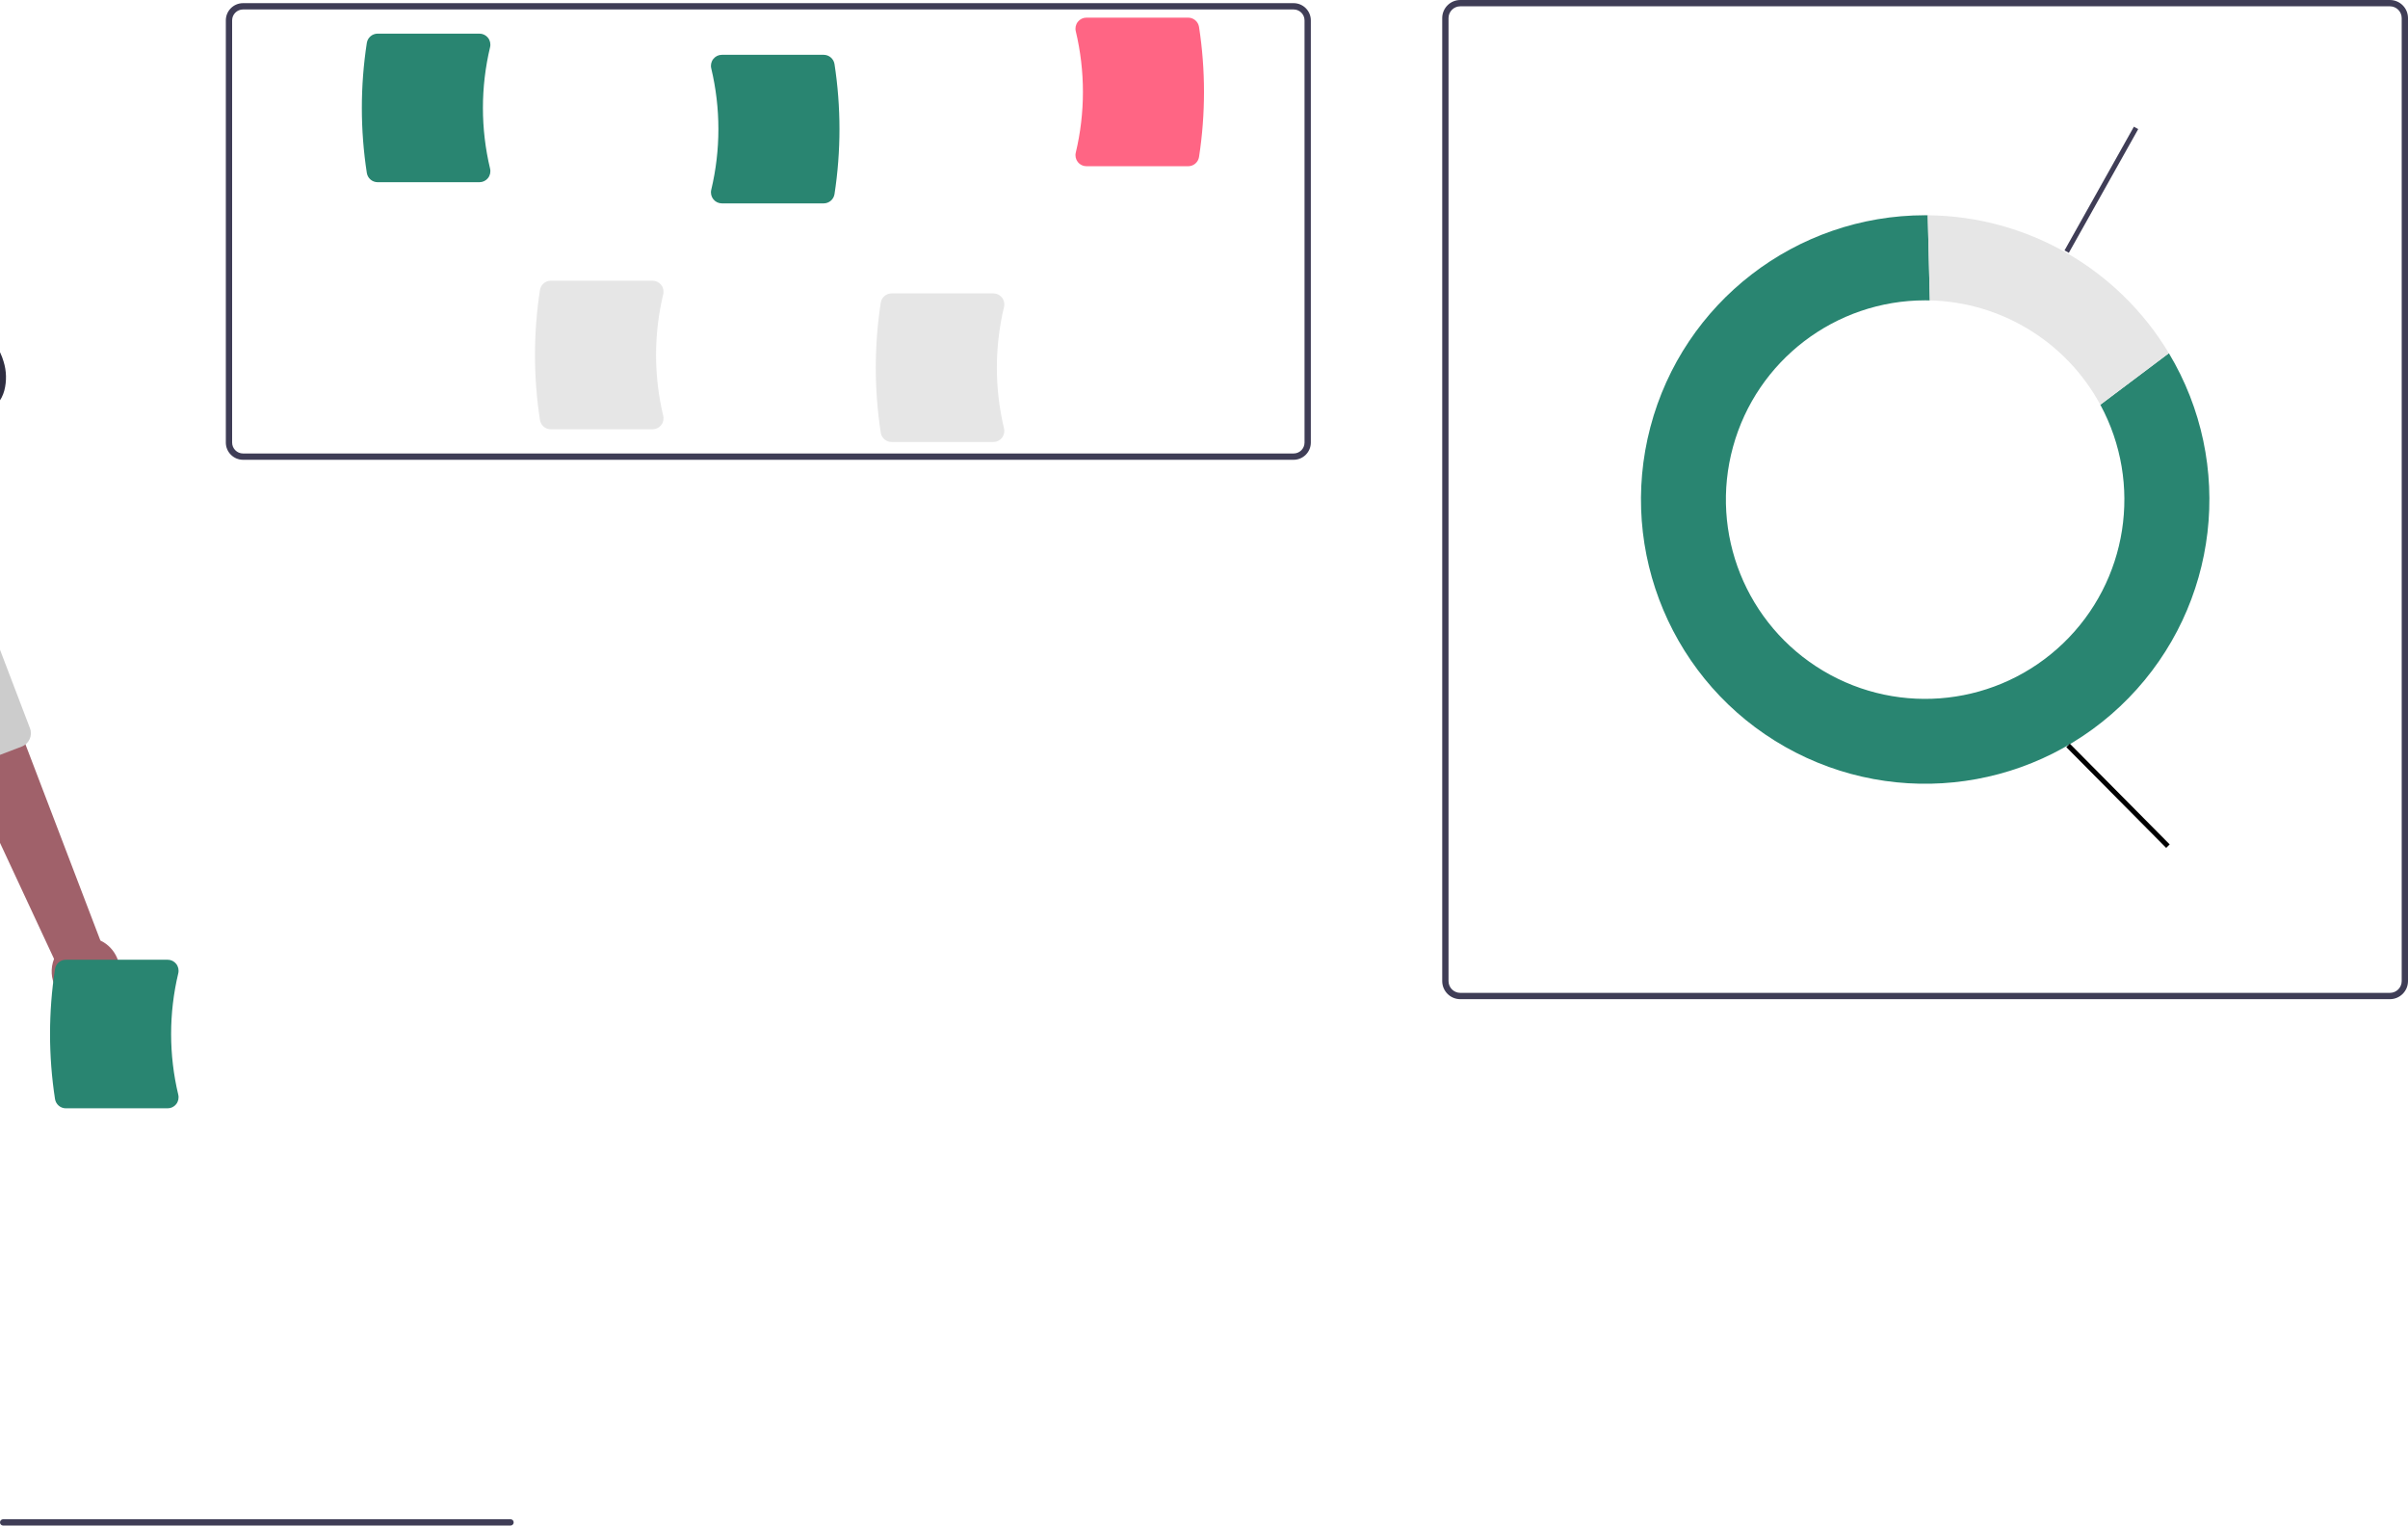 <svg id="egXjNQIdKiL1" xmlns="http://www.w3.org/2000/svg" xmlns:xlink="http://www.w3.org/1999/xlink" viewBox="0 0 764.114 484" shape-rendering="geometricPrecision" text-rendering="geometricPrecision">
<style><![CDATA[
#egXjNQIdKiL7_to {animation: egXjNQIdKiL7_to__to 3000ms linear infinite normal forwards}@keyframes egXjNQIdKiL7_to__to { 0% {transform: translate(-99.793px,-211.504px)} 33.333% {transform: translate(-201.175px,-207.5px)} 100% {transform: translate(-201.175px,-207.5px)}} #egXjNQIdKiL8_to {animation: egXjNQIdKiL8_to__to 3000ms linear infinite normal forwards}@keyframes egXjNQIdKiL8_to__to { 0% {transform: translate(-206.978px,-283.462px)} 33.333% {transform: translate(-211.031px,-208.945px)} 100% {transform: translate(-211.031px,-208.945px)}} #egXjNQIdKiL10_to {animation: egXjNQIdKiL10_to__to 3000ms linear infinite normal forwards}@keyframes egXjNQIdKiL10_to__to { 0% {transform: translate(-217.943px,-184.432px)} 6.667% {transform: translate(-217.943px,-184.432px)} 36.667% {transform: translate(-219.334px,-198.709px)} 100% {transform: translate(-219.334px,-198.709px)}} #egXjNQIdKiL11_to {animation: egXjNQIdKiL11_to__to 3000ms linear infinite normal forwards}@keyframes egXjNQIdKiL11_to__to { 0% {transform: translate(-217.943px,-180.407px)} 20% {transform: translate(-217.943px,-180.407px)} 56.667% {transform: translate(-216.668px,-200.059px)} 100% {transform: translate(-216.668px,-200.059px)}} #egXjNQIdKiL12_to {animation: egXjNQIdKiL12_to__to 3000ms linear infinite normal forwards}@keyframes egXjNQIdKiL12_to__to { 0% {transform: translate(-217.943px,-231.568px)} 33.333% {transform: translate(-221.775px,-200.314px)} 100% {transform: translate(-221.775px,-200.314px)}} #egXjNQIdKiL13_to {animation: egXjNQIdKiL13_to__to 3000ms linear infinite normal forwards}@keyframes egXjNQIdKiL13_to__to { 0% {transform: translate(-217.943px,-224.851px)} 13.333% {transform: translate(-217.943px,-224.851px)} 46.667% {transform: translate(-220.125px,-205.222px)} 100% {transform: translate(-220.125px,-205.222px)}} #egXjNQIdKiL14_to {animation: egXjNQIdKiL14_to__to 3000ms linear infinite normal forwards}@keyframes egXjNQIdKiL14_to__to { 0% {transform: translate(-208.679px,-236.641px)} 26.667% {transform: translate(-208.679px,-236.641px)} 66.667% {transform: translate(-208.679px,-205.99px)} 100% {transform: translate(-208.679px,-205.99px)}} #egXjNQIdKiL15_to {animation: egXjNQIdKiL15_to__to 3000ms linear infinite normal forwards}@keyframes egXjNQIdKiL15_to__to { 0% {transform: translate(-380.888px,-208.753px)} 33.333% {transform: translate(-222.318px,-206.753px)} 100% {transform: translate(-222.318px,-206.753px)}} #egXjNQIdKiL16_to {animation: egXjNQIdKiL16_to__to 3000ms linear infinite normal forwards}@keyframes egXjNQIdKiL16_to__to { 0% {transform: translate(-51.821px,446.967px)} 33.333% {transform: translate(106.749px,448.967px)} 100% {transform: translate(106.749px,448.967px)}} #egXjNQIdKiL17_to {animation: egXjNQIdKiL17_to__to 3000ms linear infinite normal forwards}@keyframes egXjNQIdKiL17_to__to { 0% {transform: translate(292.464px,1157.837px)} 33.333% {transform: translate(451.034px,1159.837px)} 100% {transform: translate(451.034px,1159.837px)}} #egXjNQIdKiL18_to {animation: egXjNQIdKiL18_to__to 3000ms linear infinite normal forwards}@keyframes egXjNQIdKiL18_to__to { 0% {transform: translate(-106.965px,438.075px)} 33.333% {transform: translate(51.604px,440.075px)} 100% {transform: translate(51.604px,440.075px)}} #egXjNQIdKiL19_to {animation: egXjNQIdKiL19_to__to 3000ms linear infinite normal forwards}@keyframes egXjNQIdKiL19_to__to { 0% {transform: translate(-128.901px,1195.587px)} 33.333% {transform: translate(29.668px,1197.587px)} 100% {transform: translate(29.668px,1197.587px)}} #egXjNQIdKiL20_to {animation: egXjNQIdKiL20_to__to 3000ms linear infinite normal forwards}@keyframes egXjNQIdKiL20_to__to { 0% {transform: translate(-30.554px,139.817px)} 33.333% {transform: translate(128.015px,141.817px)} 100% {transform: translate(128.015px,141.817px)}} #egXjNQIdKiL21_to {animation: egXjNQIdKiL21_to__to 3000ms linear infinite normal forwards}@keyframes egXjNQIdKiL21_to__to { 0% {transform: translate(-380.888px,-208.753px)} 33.333% {transform: translate(-222.318px,-206.753px)} 100% {transform: translate(-222.318px,-206.753px)}} #egXjNQIdKiL22_to {animation: egXjNQIdKiL22_to__to 3000ms linear infinite normal forwards}@keyframes egXjNQIdKiL22_to__to { 0% {transform: translate(-380.888px,-208.753px)} 33.333% {transform: translate(-222.318px,-206.753px)} 100% {transform: translate(-222.318px,-206.753px)}} #egXjNQIdKiL23_to {animation: egXjNQIdKiL23_to__to 3000ms linear infinite normal forwards}@keyframes egXjNQIdKiL23_to__to { 0% {transform: translate(-380.888px,-208.753px)} 33.333% {transform: translate(-222.318px,-206.753px)} 100% {transform: translate(-222.318px,-206.753px)}} #egXjNQIdKiL24_to {animation: egXjNQIdKiL24_to__to 3000ms linear infinite normal forwards}@keyframes egXjNQIdKiL24_to__to { 0% {transform: translate(-380.888px,-208.753px)} 33.333% {transform: translate(-222.318px,-206.753px)} 100% {transform: translate(-222.318px,-206.753px)}} #egXjNQIdKiL25_to {animation: egXjNQIdKiL25_to__to 3000ms linear infinite normal forwards}@keyframes egXjNQIdKiL25_to__to { 0% {transform: translate(-380.888px,-208.753px)} 33.333% {transform: translate(-222.318px,-206.753px)} 100% {transform: translate(-222.318px,-206.753px)}} #egXjNQIdKiL26_to {animation: egXjNQIdKiL26_to__to 3000ms linear infinite normal forwards}@keyframes egXjNQIdKiL26_to__to { 0% {transform: translate(-380.888px,-208.753px)} 33.333% {transform: translate(-222.318px,-206.753px)} 100% {transform: translate(-222.318px,-206.753px)}} #egXjNQIdKiL27_to {animation: egXjNQIdKiL27_to__to 3000ms linear infinite normal forwards}@keyframes egXjNQIdKiL27_to__to { 0% {transform: translate(-380.888px,-208.753px)} 33.333% {transform: translate(-222.318px,-206.753px)} 100% {transform: translate(-222.318px,-206.753px)}}
]]></style>
<path d="M976.321,525h-294.992c-3.167-.004-5.733-2.57-5.736-5.736v-305.527c.004-3.167,2.57-5.733,5.736-5.736h294.992c3.167.004,5.733,2.57,5.736,5.736v305.527c-.004,3.167-2.57,5.733-5.736,5.736ZM681.329,210c-2.063.002-3.734,1.674-3.736,3.736v305.527c.002,2.063,1.674,3.734,3.736,3.736h294.992c2.063-.002,3.734-1.674,3.736-3.736v-305.527c-.002-2.063-1.674-3.734-3.736-3.736h-294.992Z" transform="translate(-217.943-208)" fill="#3f3d56"/><path d="M884.428,336.406c13.547,25.021,8.712,56.008-11.815,75.712s-51.687,23.266-76.132,8.706-36.152-43.656-28.603-71.09s32.494-46.443,60.947-46.447c.501,0,1.001.007,1.5.019l-.668-27.006c-.277-.002-.553-.011-.831-.011-40.958.012-76.764,27.622-87.188,67.231s7.152,81.268,42.798,101.44s80.409,13.79,108.997-15.54s33.822-74.241,12.744-109.359l-21.748,16.344Z" transform="translate(-217.943-208)" fill="#298571"/><path d="M884.428,336.406l21.748-16.344c-16.15-26.912-45.134-43.488-76.519-43.762l.668,27.006c22.666.531,43.311,13.161,54.103,33.1Z" transform="translate(-217.943-208)" fill="#e6e6e6"/><rect width="1.571" height="45.012" rx="0" ry="0" transform="matrix(.71-.704 0.704 0.71 655.686 237.04)" stroke-linecap="round" stroke-linejoin="round"/><rect width="45.012" height="1.571" rx="0" ry="0" transform="matrix(.489-.872 0.872 0.489 655.121 79.448)" fill="#3f3d56"/><g id="egXjNQIdKiL7_to" transform="translate(-99.793,-211.504)"><path d="M929.569,488.815h-46.75c-1.73-.002-3.132-1.404-3.135-3.134v-6.584c.002-1.73,1.405-3.132,3.135-3.134h46.75c1.73.002,3.132,1.404,3.135,3.134v6.584c-.002,1.73-1.405,3.132-3.135,3.134Z" transform="translate(0,0)" fill="#298571"/></g><g id="egXjNQIdKiL8_to" transform="translate(-206.978,-283.462)"><path d="M917.718,249.135h-46.751c-1.73-.002-3.132-1.404-3.134-3.134v-6.585c.002-1.73,1.404-3.132,3.134-3.134h46.751c1.73.002,3.132,1.404,3.134,3.134v6.585c-.002,1.73-1.404,3.132-3.134,3.134Z" transform="translate(0,0)" fill="#e6e6e6"/></g><path d="M628.437,353.873h-333.369c-3.017-.003-5.461-2.448-5.465-5.465v-133.943c.003-3.017,2.448-5.461,5.465-5.465h333.369c3.017.004,5.461,2.448,5.465,5.465v133.943c-.003,3.017-2.448,5.461-5.465,5.465ZM295.068,211c-1.913.002-3.463,1.552-3.465,3.465v133.943c.002,1.913,1.552,3.463,3.465,3.465h333.369c1.913-.002,3.463-1.552,3.465-3.465v-133.943c-.002-1.913-1.552-3.463-3.465-3.465h-333.369Z" transform="translate(-217.943-208)" fill="#3f3d56"/><g id="egXjNQIdKiL10_to" transform="translate(-217.943,-184.432)"><path d="M425.02,320.631h-32.3c-1.704-.003-3.157-1.239-3.432-2.921-2.107-13.684-2.107-27.61,0-41.294.276-1.682,1.728-2.918,3.432-2.921h32.3c1.061-.003,2.063.483,2.718,1.317.669.846.91,1.954.654,3.001-3.021,12.655-3.022,25.844-0,38.499.256,1.048.015,2.155-.654,3.001-.655.834-1.657,1.32-2.718,1.317Z" transform="translate(0,0)" fill="#e6e6e6"/></g><g id="egXjNQIdKiL11_to" transform="translate(-217.943,-180.407)"><path d="M533.165,320.631h-32.3c-1.704-.003-3.156-1.239-3.432-2.921-2.107-13.684-2.107-27.61,0-41.294.276-1.682,1.728-2.917,3.432-2.921h32.3c1.061-.003,2.064.483,2.718,1.317.669.846.91,1.953.654,3.001-3.021,12.655-3.021,25.844,0,38.499.256,1.048.015,2.155-.654,3.001-.654.835-1.657,1.321-2.718,1.317Z" transform="translate(0,0)" fill="#e6e6e6"/></g><g id="egXjNQIdKiL12_to" transform="translate(-217.943,-231.568)"><path d="M370.081,289.377h-32.3c-1.704-.003-3.157-1.239-3.432-2.921-2.107-13.684-2.107-27.61,0-41.294.276-1.682,1.728-2.918,3.432-2.921h32.3c1.061-.003,2.063.483,2.718,1.317.669.846.91,1.954.654,3.001-3.022,12.655-3.022,25.844-0,38.499.256,1.048.015,2.155-.654,3.001-.655.834-1.658,1.32-2.718,1.317Z" transform="translate(0,0)" fill="#298571"/></g><g id="egXjNQIdKiL13_to" transform="translate(-217.943,-224.851)"><path d="M479.314,289.377h-32.3c-1.061.003-2.064-.483-2.718-1.317-.669-.846-.91-1.953-.654-3.001c3.021-12.655,3.021-25.844-0-38.499-.256-1.048-.015-2.155.654-3.001.654-.835,1.657-1.321,2.718-1.317h32.3c1.704.003,3.156,1.239,3.432,2.921c2.107,13.684,2.107,27.61,0,41.294-.276,1.682-1.728,2.918-3.432,2.921Z" transform="translate(0,0)" fill="#298571"/></g><g id="egXjNQIdKiL14_to" transform="translate(-208.679,-236.641)"><path d="M585.724,289.377h-32.3c-1.061.003-2.064-.483-2.718-1.317-.669-.846-.91-1.953-.654-3.001c3.021-12.655,3.021-25.844-0-38.499-.256-1.048-.015-2.155.654-3.001.654-.835,1.657-1.321,2.718-1.317h32.3c1.704.003,3.156,1.239,3.432,2.921c2.107,13.684,2.107,27.61,0,41.294-.276,1.682-1.728,2.917-3.432,2.921Z" transform="translate(0,0)" fill="#ff6584"/></g><g id="egXjNQIdKiL15_to" transform="translate(-380.888,-208.753)"><path d="M405.88,527.466c-3.115-.635-5.789-2.616-7.303-5.412s-1.711-6.118-.539-9.074l-44.335-95.191l22.491-6.321l36.547,95.674c4.943,2.349,7.347,8.024,5.597,13.21s-7.102,8.242-12.458,7.115Z" transform="translate(0,0)" fill="#a0616a"/></g><g id="egXjNQIdKiL16_to" transform="translate(-51.821,446.967)"><polygon points="102.079,471.364 114.339,471.364 120.171,424.076 102.077,424.076 102.079,471.364" transform="translate(-111.124,-447.72)" fill="#a0616a"/></g><g id="egXjNQIdKiL17_to" transform="translate(292.464,1157.837)"><path d="M317.395,675.861h38.531v14.887h-23.644c-8.222,0-14.887-6.665-14.887-14.887v0Z" transform="rotate(179.997) translate(0,0)" fill="#2f2e41"/></g><g id="egXjNQIdKiL18_to" transform="translate(-106.965,438.075)"><polygon points="38.354,458.148 49.623,462.975 73.605,421.804 56.972,414.68 38.354,458.148" transform="translate(-55.98,-438.827)" fill="#a0616a"/></g><g id="egXjNQIdKiL19_to" transform="translate(-128.901,1195.587)"><path d="M250.774,668.878h38.531v14.887h-23.644c-8.222,0-14.887-6.665-14.887-14.887v0Z" transform="rotate(203.186) translate(0,0)" fill="#2f2e41"/></g><g id="egXjNQIdKiL20_to" transform="translate(-30.554,139.817)"><circle r="24.561" transform="translate(-0,0)" fill="#a0616a"/></g><g id="egXjNQIdKiL21_to" transform="translate(-380.888,-208.753)"><path d="M332.589,667.803l-13.496-2.571c-2.301-.425-3.886-2.552-3.635-4.879l8.949-87.259c.177-1.72-.93-3.312-2.604-3.745s-3.414.42-4.095,2.01l-39.071,91.167c-.474,1.106-1.372,1.977-2.493,2.416s-2.371.412-3.471-.077l-10.977-4.879c-2.124-.935-3.183-3.336-2.442-5.535l26.722-80.167c.075-.226.127-.458.155-.694l8.674-73.247c.193-1.629,1.256-3.023,2.775-3.641l27.388-11.126c1.656-.673,3.553-.302,4.833.944l34.57,33.661c1.095,1.061,1.575,2.606,1.275,4.101L337.845,664.259c-.425,2.104-2.271,3.618-4.417,3.623-.281 0-.562-.026-.839-.079Z" transform="translate(0,0)" fill="#2f2e41"/></g><g id="egXjNQIdKiL22_to" transform="translate(-380.888,-208.753)"><path d="M317.203,504.381c-4.785-5.54-8.277-8.055-10.665-7.658-2.37.383-3.737,3.693-5.184,7.198-1.976,4.784-4.215,10.207-9.734,10.631-1.753.301-3.525-.425-4.562-1.87-4.342-6.457,6.072-27.824,7.023-29.744L293.593,381.877c-.014-1.662.892-3.195,2.353-3.985c28.617-15.432,67.257,11.406,74.712,16.944v0c1.212.897,1.892,2.343,1.811,3.849-.9,16.926-5.387,102.32-5.387,121.369c0,5.273-1.819,8.624-5.406,9.958-1.211.43-2.489.639-3.774.619-10.946 0-28.873-12.559-40.698-26.25Z" transform="translate(0,0)" fill="#ccc"/></g><g id="egXjNQIdKiL23_to" transform="translate(-380.888,-208.753)"><path d="M357.139,455.309c-1.214-.789-1.969-2.119-2.023-3.566l-1.938-45.266c-.247-5.756,3.718-10.842,9.36-12.007s11.297,1.933,13.352,7.316l14.507,38.017c.883,2.322-.28,4.92-2.6,5.809L361.216,455.754c-1.351.523-2.871.357-4.077-.445Z" transform="translate(0,0)" fill="#ccc"/></g><g id="egXjNQIdKiL24_to" transform="translate(-380.888,-208.753)"><path d="M289.592,526.037c-2.638-1.774-4.354-4.626-4.688-7.788s.751-6.309,2.961-8.594l-4.69-104.904l23.202,2.732-2.693,102.381c3.674,4.056,3.733,10.22.138,14.346s-9.709,4.911-14.23,1.827Z" transform="translate(0,0)" fill="#a0616a"/></g><g id="egXjNQIdKiL25_to" transform="translate(-380.888,-208.753)"><path d="M273.481,432.685c-.853-1.17-1.084-2.682-.619-4.054l14.328-42.982c1.822-5.466,7.339-8.804,13.026-7.881s9.866,5.834,9.866,11.596v40.69c-.003,2.484-2.016,4.497-4.5,4.5h-28.45c-1.448.008-2.81-.689-3.651-1.869Z" transform="translate(0,0)" fill="#ccc"/></g><g id="egXjNQIdKiL26_to" transform="translate(-380.888,-208.753)"><path d="M334.472,365.089c-1.901,1.489-4.608,1.355-6.351-.317-5.264-4.92-9.706-10.804-11.955-17.618-2.576-7.808-1.918-16.953,3.015-23.53c4.171-5.56,10.772-8.701,17.274-11.157c2.538-1.073,5.22-1.77,7.96-2.067c2.768-.287,5.541.492,7.754,2.177c2.208,1.763,3.111,4.698,2.275,7.397c3.335-3.029,7.403-5.133,11.801-6.105c2.784-.738,5.727-.616,8.44.35c3.771,1.551,6.22,5.339,7.349,9.256.933,2.989,1.009,6.18.218,9.209-.821,3.046-2.895,5.601-5.706,7.032-3.45,1.625-7.544,1.012-11.152-.225s-7.028-3.063-10.759-3.853-8.039-.329-10.679,2.423c-1.859,1.938-2.591,4.664-3.256,7.266l-3.459,13.534c-.382,1.971-1.112,3.859-2.157,5.574-.175.244-.382.464-.616.652Z" transform="translate(0,0)" fill="#2f2e41"/></g><g id="egXjNQIdKiL27_to" transform="translate(-380.888,-208.753)"><path d="M434.081,560.377h-32.3c-1.704-.003-3.156-1.239-3.432-2.921-2.107-13.684-2.107-27.61,0-41.294.276-1.682,1.728-2.918,3.432-2.921h32.3c1.061-.003,2.064.483,2.718,1.317.669.846.91,1.953.654,3.001-3.021,12.655-3.021,25.844,0,38.499.256,1.048.015,2.155-.654,3.001-.655.835-1.657,1.321-2.718,1.317Z" transform="translate(0,0)" fill="#298571"/></g><path d="M379.943,692h-161c-.552,0-1-.448-1-1s.448-1,1-1h161c.552,0,1,.448,1,1s-.448,1-1,1Z" transform="translate(-217.943-208)" fill="#3f3d56"/></svg>
